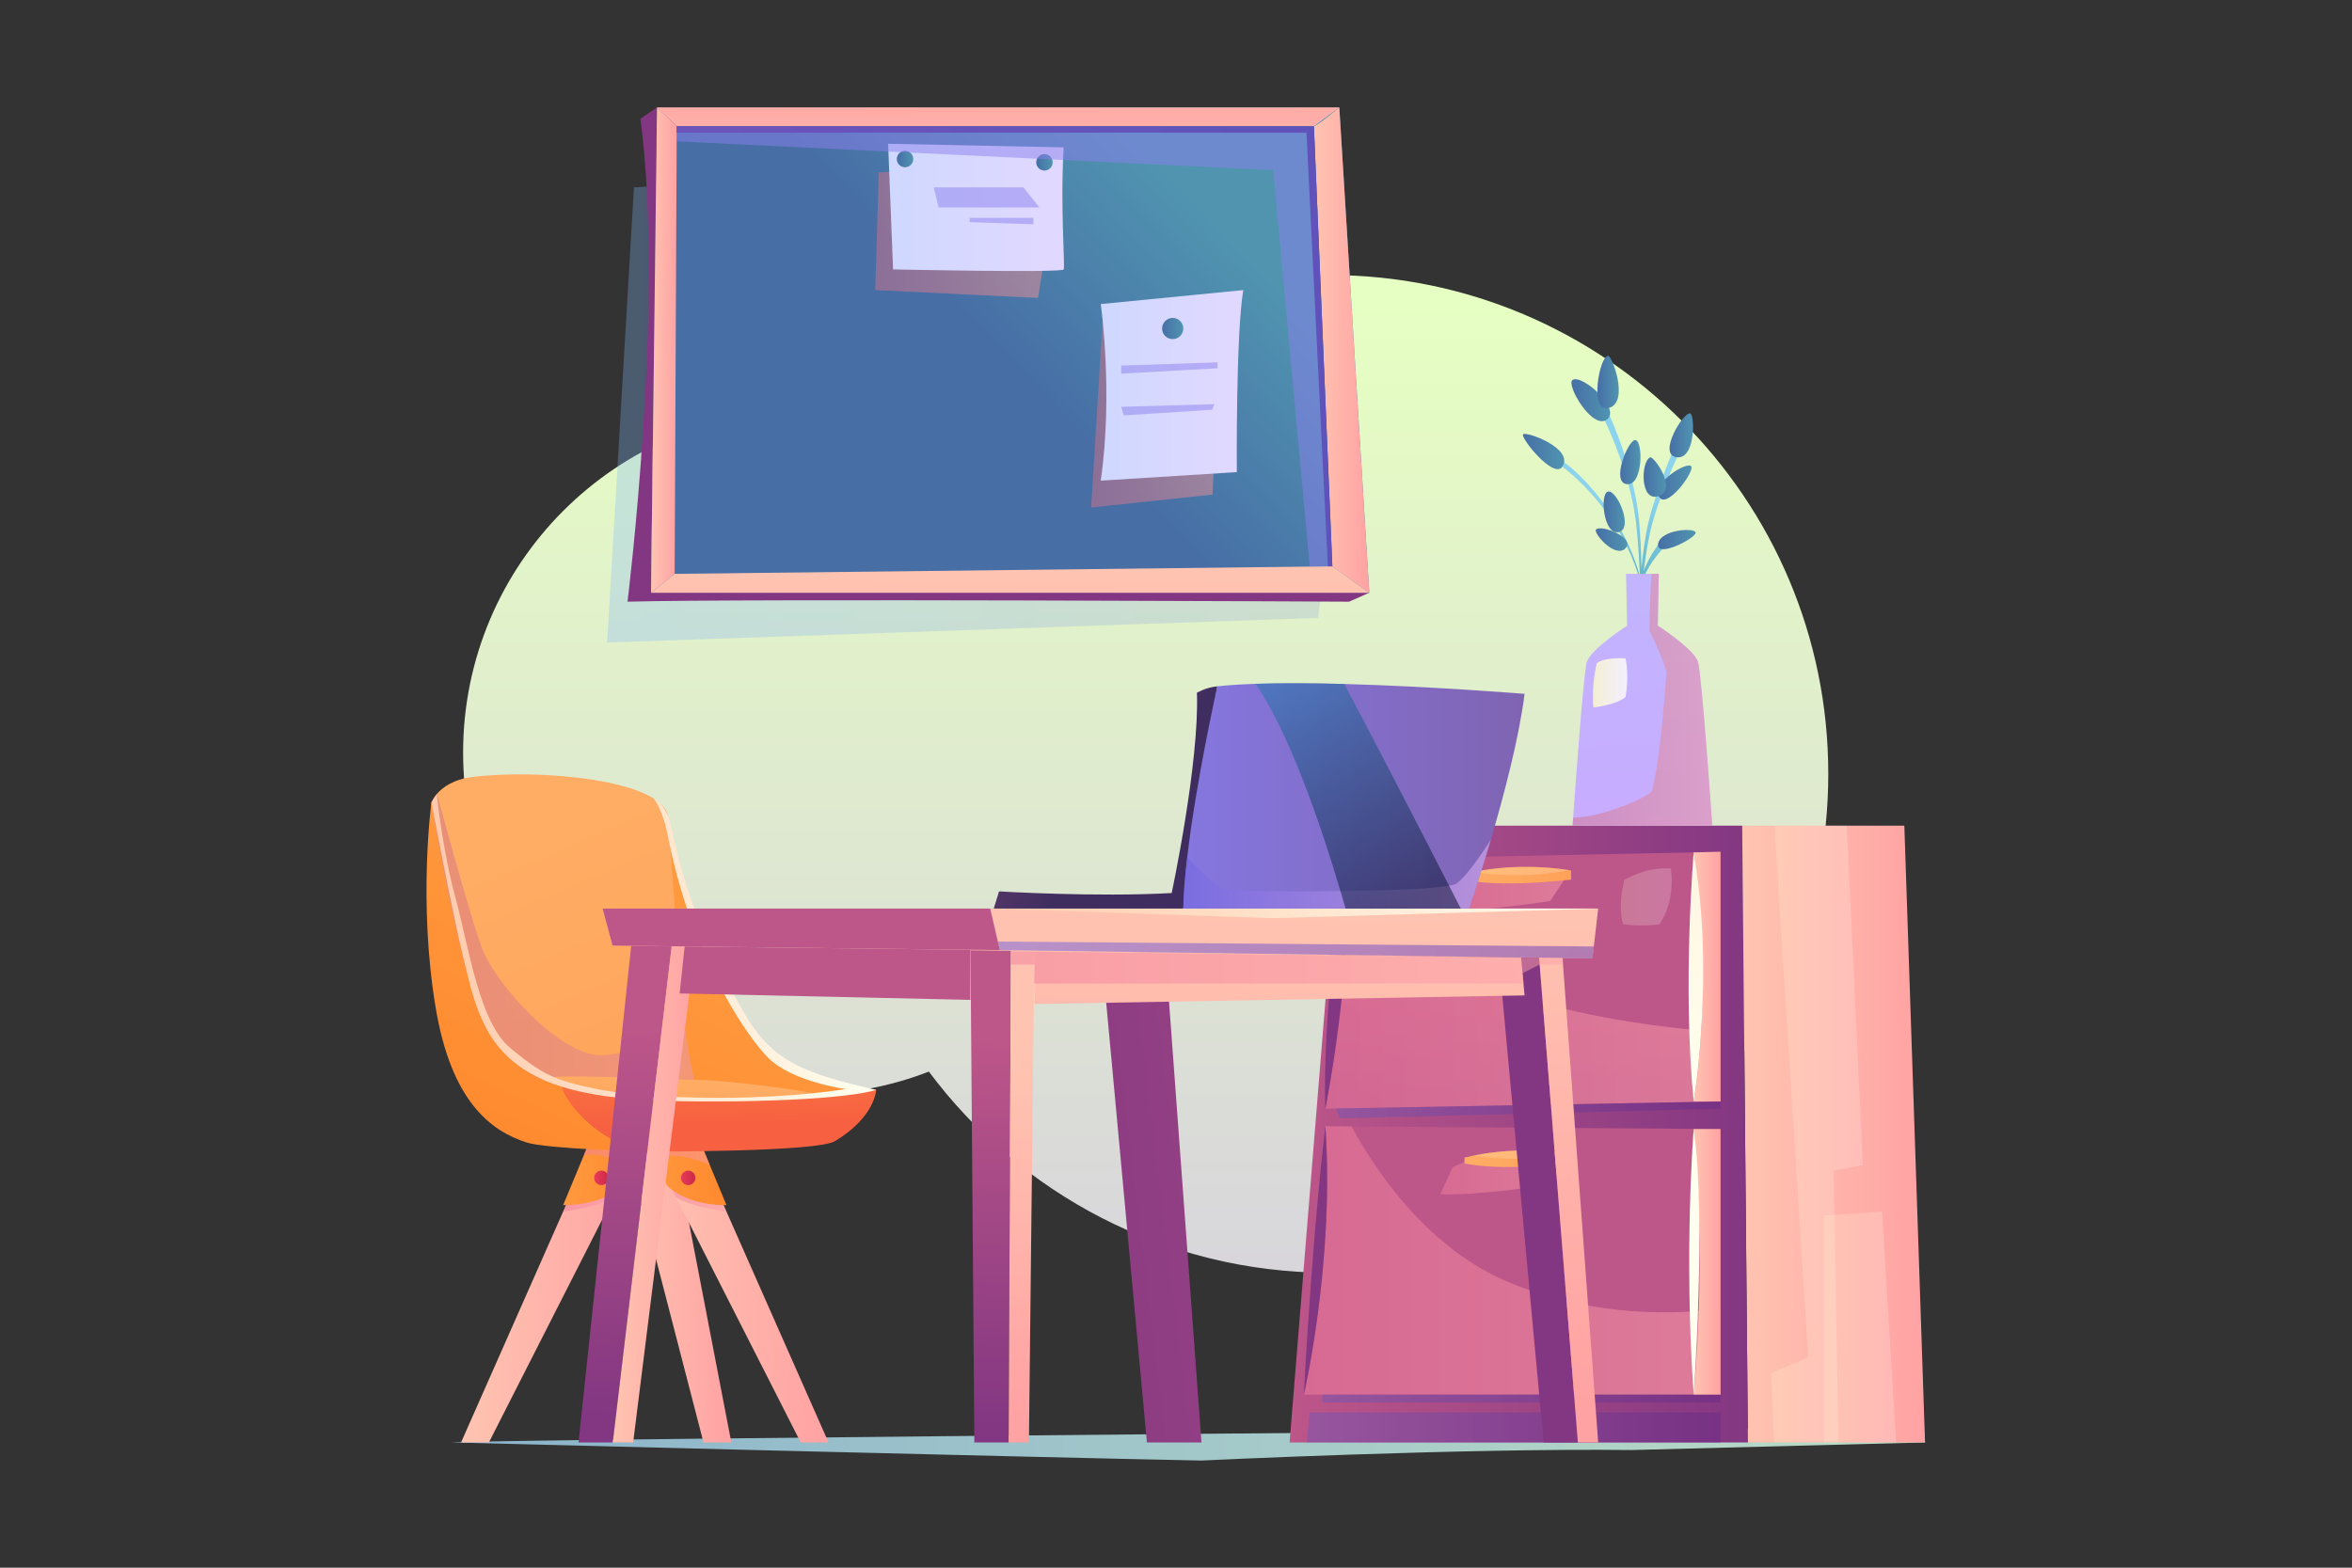 <svg version="1.2" xmlns="http://www.w3.org/2000/svg" viewBox="0 0 3000 2000" width="3000" height="2000">
	<rect x="0" y="0" width="3000" height="2000" fill="#333333" stroke="none"/>
	<title>stretch-at-workplace-7 workplaces at home and in the office set</title>
	<defs>
		<linearGradient id="g1" x2="1" gradientUnits="userSpaceOnUse" gradientTransform="matrix(0,1232.188,-1685.681,0,996.096,383.902)">
			<stop offset="0" stop-color="#e6ffc2"/>
			<stop offset="1" stop-color="#d8d6db"/>
		</linearGradient>
		<linearGradient id="g2" x2="1" gradientUnits="userSpaceOnUse" gradientTransform="matrix(-1880.006,0,0,-41.882,2455.356,1821.369)">
			<stop offset="0" stop-color="#badbc6"/>
			<stop offset="1" stop-color="#8bb4cc"/>
		</linearGradient>
		<linearGradient id="g3" x2="1" gradientUnits="userSpaceOnUse" gradientTransform="matrix(-138.752,0,0,-390.643,932.804,1449.54)">
			<stop offset="0" stop-color="#ffa2a3"/>
			<stop offset="1" stop-color="#ffc4b1"/>
		</linearGradient>
		<linearGradient id="g4" x2="1" gradientUnits="userSpaceOnUse" gradientTransform="matrix(-229.469,0,0,-386.983,1056.81,1453.2)">
			<stop offset="0" stop-color="#ffa2a3"/>
			<stop offset="1" stop-color="#ffc4b1"/>
		</linearGradient>
		<linearGradient id="g5" x2="1" gradientUnits="userSpaceOnUse" gradientTransform="matrix(-77.609,0,0,-63.404,926.559,1482.321)">
			<stop offset="0" stop-color="#ffa0ab"/>
			<stop offset="1" stop-color="#f27e9d"/>
		</linearGradient>
		<linearGradient id="g6" x2="1" gradientUnits="userSpaceOnUse" gradientTransform="matrix(-105.118,0,0,-87.929,926.559,1449.54)">
			<stop offset="0" stop-color="#ff892e"/>
			<stop offset="1" stop-color="#ff993e"/>
		</linearGradient>
		<linearGradient id="g7" x2="1" gradientUnits="userSpaceOnUse" gradientTransform="matrix(-18.415,0,0,-18.415,886.994,1493.509)">
			<stop offset="0" stop-color="#cc2847"/>
			<stop offset="1" stop-color="#e83a59"/>
		</linearGradient>
		<linearGradient id="g8" x2="1" gradientUnits="userSpaceOnUse" gradientTransform="matrix(-83.975,0,0,-36.824,905.415,1449.54)">
			<stop offset="0" stop-color="#ffa0ab"/>
			<stop offset="1" stop-color="#f27e9d"/>
		</linearGradient>
		<linearGradient id="g9" x2="1" gradientUnits="userSpaceOnUse" gradientTransform="matrix(-229.469,0,0,-386.983,817.531,1453.2)">
			<stop offset="0" stop-color="#ffa2a3"/>
			<stop offset="1" stop-color="#ffc4b1"/>
		</linearGradient>
		<linearGradient id="g10" x2="1" gradientUnits="userSpaceOnUse" gradientTransform="matrix(-77.609,0,0,-63.404,795.923,1482.321)">
			<stop offset="0" stop-color="#ffa0ab"/>
			<stop offset="1" stop-color="#f27e9d"/>
		</linearGradient>
		<linearGradient id="g11" x2="1" gradientUnits="userSpaceOnUse" gradientTransform="matrix(-105.119,0,0,-87.929,823.432,1449.54)">
			<stop offset="0" stop-color="#ff892e"/>
			<stop offset="1" stop-color="#ff993e"/>
		</linearGradient>
		<linearGradient id="g12" x2="1" gradientUnits="userSpaceOnUse" gradientTransform="matrix(-18.415,0,0,-18.415,776.293,1493.509)">
			<stop offset="0" stop-color="#cc2847"/>
			<stop offset="1" stop-color="#e83a59"/>
		</linearGradient>
		<linearGradient id="g13" x2="1" gradientUnits="userSpaceOnUse" gradientTransform="matrix(-78.795,0,0,-48.623,823.432,1449.54)">
			<stop offset="0" stop-color="#ffa0ab"/>
			<stop offset="1" stop-color="#f27e9d"/>
		</linearGradient>
		<linearGradient id="g14" x2="1" gradientUnits="userSpaceOnUse" gradientTransform="matrix(-202.711,-475.751,309.224,-131.756,1151.139,1396.252)">
			<stop offset="0" stop-color="#ffa158"/>
			<stop offset="1" stop-color="#ffad65"/>
		</linearGradient>
		<linearGradient id="g15" x2="1" gradientUnits="userSpaceOnUse" gradientTransform="matrix(-441.59,0,0,-401.734,991.877,1012.756)">
			<stop offset="0" stop-color="#ef9397"/>
			<stop offset="1" stop-color="#d37189"/>
		</linearGradient>
		<linearGradient id="g16" x2="1" gradientUnits="userSpaceOnUse" gradientTransform="matrix(174.878,-367.244,456.873,217.558,1102.25,1749.358)">
			<stop offset="0" stop-color="#ff892e"/>
			<stop offset="1" stop-color="#ff993e"/>
		</linearGradient>
		<linearGradient id="g17" x2="1" gradientUnits="userSpaceOnUse" gradientTransform="matrix(17.422,-132.409,1079.451,142.034,861.77,1495.346)">
			<stop offset="0" stop-color="#ffa158"/>
			<stop offset="1" stop-color="#ffad65"/>
		</linearGradient>
		<linearGradient id="g18" x2="1" gradientUnits="userSpaceOnUse" gradientTransform="matrix(182.627,-383.518,487.476,232.131,959.048,1645.032)">
			<stop offset="0" stop-color="#ff892e"/>
			<stop offset="1" stop-color="#ff993e"/>
		</linearGradient>
		<linearGradient id="g19" x2="1" gradientUnits="userSpaceOnUse" gradientTransform="matrix(-4.207,-218.74,1002.709,-19.283,926.638,1432.901)">
			<stop offset="0" stop-color="#f76141"/>
			<stop offset="1" stop-color="#ff993e"/>
		</linearGradient>
		<linearGradient id="g20" x2="1" gradientUnits="userSpaceOnUse" gradientTransform="matrix(-567.298,0,0,-392.242,1117.584,1012.977)">
			<stop offset="0" stop-color="#ffffef"/>
			<stop offset="1" stop-color="#ffcaab"/>
		</linearGradient>
		<linearGradient id="g21" x2="1" gradientUnits="userSpaceOnUse" gradientTransform="matrix(-917.747,0,0,-627.311,1692.193,192.428)">
			<stop offset="0" stop-color="#9cafd6"/>
			<stop offset="1" stop-color="#81b6ff"/>
		</linearGradient>
		<linearGradient id="g22" x2="1" gradientUnits="userSpaceOnUse" gradientTransform="matrix(-224.987,216.163,-219.01,-227.949,1251.267,-28.318)">
			<stop offset="0" stop-color="#5094b0"/>
			<stop offset="1" stop-color="#476fa6"/>
		</linearGradient>
		<linearGradient id="g23" x2="1" gradientUnits="userSpaceOnUse" gradientTransform="matrix(-344.408,268.318,-373.394,-479.281,483.865,588.425)">
			<stop offset="0" stop-color="#833782"/>
			<stop offset="1" stop-color="#bd5689"/>
		</linearGradient>
		<linearGradient id="g24" x2="1" gradientUnits="userSpaceOnUse" gradientTransform="matrix(-70.571,0,0,-619.201,1746.5,137)">
			<stop offset="0" stop-color="#ffa2a3"/>
			<stop offset="1" stop-color="#ffc4b1"/>
		</linearGradient>
		<linearGradient id="g25" x2="1" gradientUnits="userSpaceOnUse" gradientTransform="matrix(1.783,381.633,-11842.553,55.332,1272.145,27.406)">
			<stop offset="0" stop-color="#ffa2a3"/>
			<stop offset="1" stop-color="#ffc4b1"/>
		</linearGradient>
		<linearGradient id="g26" x2="1" gradientUnits="userSpaceOnUse" gradientTransform="matrix(-32.781,0,0,-619.201,863.228,137)">
			<stop offset="0" stop-color="#ffa2a3"/>
			<stop offset="1" stop-color="#ffc4b1"/>
		</linearGradient>
		<linearGradient id="g27" x2="1" gradientUnits="userSpaceOnUse" gradientTransform="matrix(1.792,-193.574,4248.555,39.338,1287.505,927.718)">
			<stop offset="0" stop-color="#ffa2a3"/>
			<stop offset="1" stop-color="#ffc4b1"/>
		</linearGradient>
		<linearGradient id="g28" x2="1" gradientUnits="userSpaceOnUse" gradientTransform="matrix(-836.14,0,0,-561.379,1699.368,161.131)">
			<stop offset="0" stop-color="#332587"/>
			<stop offset="1" stop-color="#4c2887"/>
		</linearGradient>
		<linearGradient id="g29" x2="1" gradientUnits="userSpaceOnUse" gradientTransform="matrix(-165.272,0,0,-256.786,1557.098,390.599)">
			<stop offset="0" stop-color="#ef9397"/>
			<stop offset="1" stop-color="#d37189"/>
		</linearGradient>
		<linearGradient id="g30" x2="1" gradientUnits="userSpaceOnUse" gradientTransform="matrix(-181.807,0,0,-243.128,1585.781,370.111)">
			<stop offset="0" stop-color="#e2d8ff"/>
			<stop offset="1" stop-color="#cfd8ff"/>
		</linearGradient>
		<linearGradient id="g31" x2="1" gradientUnits="userSpaceOnUse" gradientTransform="matrix(-122.93,0,0,-14.342,1553,462.308)">
			<stop offset="0" stop-color="#8d80ef"/>
			<stop offset="1" stop-color="#8d80ef"/>
		</linearGradient>
		<linearGradient id="g32" x2="1" gradientUnits="userSpaceOnUse" gradientTransform="matrix(-118.832,0,0,-14.342,1548.902,515.578)">
			<stop offset="0" stop-color="#8d80ef"/>
			<stop offset="1" stop-color="#8d80ef"/>
		</linearGradient>
		<linearGradient id="g33" x2="1" gradientUnits="userSpaceOnUse" gradientTransform="matrix(-26.976,0,0,-26.976,1509.292,405.624)">
			<stop offset="0" stop-color="#5094b0"/>
			<stop offset="1" stop-color="#476fa6"/>
		</linearGradient>
		<linearGradient id="g34" x2="1" gradientUnits="userSpaceOnUse" gradientTransform="matrix(-216.72,0,0,-169.37,1333.092,210.758)">
			<stop offset="0" stop-color="#ef9397"/>
			<stop offset="1" stop-color="#d37189"/>
		</linearGradient>
		<linearGradient id="g35" x2="1" gradientUnits="userSpaceOnUse" gradientTransform="matrix(-224.342,0,0,-162.287,1357.105,183.44)">
			<stop offset="0" stop-color="#e2d8ff"/>
			<stop offset="1" stop-color="#cfd8ff"/>
		</linearGradient>
		<linearGradient id="g36" x2="1" gradientUnits="userSpaceOnUse" gradientTransform="matrix(-20.944,0,0,-20.944,1342.654,196.644)">
			<stop offset="0" stop-color="#5094b0"/>
			<stop offset="1" stop-color="#476fa6"/>
		</linearGradient>
		<linearGradient id="g37" x2="1" gradientUnits="userSpaceOnUse" gradientTransform="matrix(-20.943,0,0,-20.944,1164.884,192.428)">
			<stop offset="0" stop-color="#5094b0"/>
			<stop offset="1" stop-color="#476fa6"/>
		</linearGradient>
		<linearGradient id="g38" x2="1" gradientUnits="userSpaceOnUse" gradientTransform="matrix(-134.54,0,0,-25.598,1325.58,238.986)">
			<stop offset="0" stop-color="#8d80ef"/>
			<stop offset="1" stop-color="#8d80ef"/>
		</linearGradient>
		<linearGradient id="g39" x2="1" gradientUnits="userSpaceOnUse" gradientTransform="matrix(-81.27,0,0,-8.195,1318.068,277.914)">
			<stop offset="0" stop-color="#8d80ef"/>
			<stop offset="1" stop-color="#8d80ef"/>
		</linearGradient>
		<linearGradient id="g40" x2="1" gradientUnits="userSpaceOnUse" gradientTransform="matrix(-836.14,0,0,-561.379,1699.368,161.131)">
			<stop offset="0" stop-color="#8d80ef"/>
			<stop offset="1" stop-color="#8d80ef"/>
		</linearGradient>
		<linearGradient id="g41" x2="1" gradientUnits="userSpaceOnUse" gradientTransform="matrix(-233.102,0,0,-786.75,2455.356,1053.433)">
			<stop offset="0" stop-color="#ffa2a3"/>
			<stop offset="1" stop-color="#ffc4b1"/>
		</linearGradient>
		<linearGradient id="g42" x2="1" gradientUnits="userSpaceOnUse" gradientTransform="matrix(-584.599,0,0,-786.741,2229.53,1053.442)">
			<stop offset="0" stop-color="#833782"/>
			<stop offset="1" stop-color="#bd5689"/>
		</linearGradient>
		<linearGradient id="g43" x2="1" gradientUnits="userSpaceOnUse" gradientTransform="matrix(58.536,-723.709,990.277,80.097,1999.788,2023.814)">
			<stop offset="0" stop-color="#833782"/>
			<stop offset="1" stop-color="#bd5689"/>
		</linearGradient>
		<linearGradient id="g44" x2="1" gradientUnits="userSpaceOnUse" gradientTransform="matrix(-504.012,0,0,-318.387,2194.472,1096.103)">
			<stop offset="0" stop-color="#ffa0ab"/>
			<stop offset="1" stop-color="#f27e9d"/>
		</linearGradient>
		<linearGradient id="g45" x2="1" gradientUnits="userSpaceOnUse" gradientTransform="matrix(12.541,-256.181,373.178,18.268,2024.095,2086.02)">
			<stop offset="0" stop-color="#833782"/>
			<stop offset="1" stop-color="#bd5689"/>
		</linearGradient>
		<linearGradient id="g46" x2="1" gradientUnits="userSpaceOnUse" gradientTransform="matrix(-531.329,0,0,-342.373,2194.472,1436.809)">
			<stop offset="0" stop-color="#ffa0ab"/>
			<stop offset="1" stop-color="#f27e9d"/>
		</linearGradient>
		<linearGradient id="g47" x2="1" gradientUnits="userSpaceOnUse" gradientTransform="matrix(-34.18,0,0,-318.544,2194.472,1086.678)">
			<stop offset="0" stop-color="#ffa2a3"/>
			<stop offset="1" stop-color="#ffc4b1"/>
		</linearGradient>
		<linearGradient id="g48" x2="1" gradientUnits="userSpaceOnUse" gradientTransform="matrix(-34.18,0,0,-338.74,2194.472,1440.443)">
			<stop offset="0" stop-color="#ffa2a3"/>
			<stop offset="1" stop-color="#ffc4b1"/>
		</linearGradient>
		<linearGradient id="g49" x2="1" gradientUnits="userSpaceOnUse" gradientTransform="matrix(-527.687,0,0,-38.236,2194.472,1801.947)">
			<stop offset="0" stop-color="#692a86"/>
			<stop offset="1" stop-color="#7357b4"/>
		</linearGradient>
		<linearGradient id="g50" x2="1" gradientUnits="userSpaceOnUse" gradientTransform="matrix(-117.466,0,0,-786.75,2376.135,1053.433)">
			<stop offset="0" stop-color="#ffffff"/>
			<stop offset="1" stop-color="#ffffd1"/>
		</linearGradient>
		<linearGradient id="g51" x2="1" gradientUnits="userSpaceOnUse" gradientTransform="matrix(-91.852,0,0,-294.458,2418.395,1545.725)">
			<stop offset="0" stop-color="#ffffff"/>
			<stop offset="1" stop-color="#ffffd1"/>
		</linearGradient>
		<linearGradient id="g52" x2="1" gradientUnits="userSpaceOnUse" gradientTransform="matrix(-507.654,0,0,-10.016,2194.472,1779.182)">
			<stop offset="0" stop-color="#692a86"/>
			<stop offset="1" stop-color="#7357b4"/>
		</linearGradient>
		<linearGradient id="g53" x2="1" gradientUnits="userSpaceOnUse" gradientTransform="matrix(-490.349,0,0,-21.612,2194.472,1405.222)">
			<stop offset="0" stop-color="#692a86"/>
			<stop offset="1" stop-color="#7357b4"/>
		</linearGradient>
		<linearGradient id="g54" x2="1" gradientUnits="userSpaceOnUse" gradientTransform="matrix(730.444,-511.31,730.444,1043.492,3063.221,2674.413)">
			<stop offset="0" stop-color="#ffffef"/>
			<stop offset="1" stop-color="#ffcaab"/>
		</linearGradient>
		<linearGradient id="g55" x2="1" gradientUnits="userSpaceOnUse" gradientTransform="matrix(710.858,-497.601,710.858,1015.513,3812.596,3724.173)">
			<stop offset="0" stop-color="#ffffef"/>
			<stop offset="1" stop-color="#ffcaab"/>
		</linearGradient>
		<linearGradient id="g56" x2="1" gradientUnits="userSpaceOnUse" gradientTransform="matrix(679.67,-475.769,576.051,822.93,2847.081,2349.403)">
			<stop offset="0" stop-color="#833782"/>
			<stop offset="1" stop-color="#bd5689"/>
		</linearGradient>
		<linearGradient id="g57" x2="1" gradientUnits="userSpaceOnUse" gradientTransform="matrix(683.433,-478.403,581.9,831.287,2623.599,2030.246)">
			<stop offset="0" stop-color="#833782"/>
			<stop offset="1" stop-color="#bd5689"/>
		</linearGradient>
		<linearGradient id="g58" x2="1" gradientUnits="userSpaceOnUse" gradientTransform="matrix(-162.267,0,0,-45.596,1999.15,1116.469)">
			<stop offset="0" stop-color="#ffa0ab"/>
			<stop offset="1" stop-color="#f27e9d"/>
		</linearGradient>
		<linearGradient id="g59" x2="1" gradientUnits="userSpaceOnUse" gradientTransform="matrix(-135.906,0,0,-21.162,2003.931,1105.886)">
			<stop offset="0" stop-color="#ffa158"/>
			<stop offset="1" stop-color="#ffad65"/>
		</linearGradient>
		<linearGradient id="g60" x2="1" gradientUnits="userSpaceOnUse" gradientTransform="matrix(-122.028,0,0,-10.606,2001.827,1105.886)">
			<stop offset="0" stop-color="#ffffff"/>
			<stop offset="1" stop-color="#ffffd1"/>
		</linearGradient>
		<linearGradient id="g61" x2="1" gradientUnits="userSpaceOnUse" gradientTransform="matrix(-64.907,0,0,-73.039,2132.259,1107.683)">
			<stop offset="0" stop-color="#ffffff"/>
			<stop offset="1" stop-color="#ffffd1"/>
		</linearGradient>
		<linearGradient id="g62" x2="1" gradientUnits="userSpaceOnUse" gradientTransform="matrix(-162.267,0,0,-45.596,1999.15,1478.259)">
			<stop offset="0" stop-color="#ffa0ab"/>
			<stop offset="1" stop-color="#f27e9d"/>
		</linearGradient>
		<linearGradient id="g63" x2="1" gradientUnits="userSpaceOnUse" gradientTransform="matrix(-135.906,0,0,-21.162,2003.931,1467.677)">
			<stop offset="0" stop-color="#ffa158"/>
			<stop offset="1" stop-color="#ffad65"/>
		</linearGradient>
		<linearGradient id="g64" x2="1" gradientUnits="userSpaceOnUse" gradientTransform="matrix(-122.028,0,0,-10.606,2001.827,1467.677)">
			<stop offset="0" stop-color="#ffffff"/>
			<stop offset="1" stop-color="#ffffd1"/>
		</linearGradient>
		<linearGradient id="g65" x2="1" gradientUnits="userSpaceOnUse" gradientTransform="matrix(1360.363,-157.397,1078.154,9318.355,1221.484,2056.592)">
			<stop offset="0" stop-color="#833782"/>
			<stop offset="1" stop-color="#bd5689"/>
		</linearGradient>
		<linearGradient id="g66" x2="1" gradientUnits="userSpaceOnUse" gradientTransform="matrix(15.963,-490.875,74.919,2.436,2542.299,1861.192)">
			<stop offset="0" stop-color="#833782"/>
			<stop offset="1" stop-color="#bd5689"/>
		</linearGradient>
		<linearGradient id="g67" x2="1" gradientUnits="userSpaceOnUse" gradientTransform="matrix(-107.144,0,0,-649.242,888.791,1190.941)">
			<stop offset="0" stop-color="#ffa2a3"/>
			<stop offset="1" stop-color="#ffc4b1"/>
		</linearGradient>
		<linearGradient id="g68" x2="1" gradientUnits="userSpaceOnUse" gradientTransform="matrix(15.967,-490.998,52.723,1.715,5320.583,1951.701)">
			<stop offset="0" stop-color="#833782"/>
			<stop offset="1" stop-color="#bd5689"/>
		</linearGradient>
		<linearGradient id="g69" x2="1" gradientUnits="userSpaceOnUse" gradientTransform="matrix(0,-454.093,23.212,0,7653.501,1806.489)">
			<stop offset="0" stop-color="#ffa2a3"/>
			<stop offset="1" stop-color="#ffc4b1"/>
		</linearGradient>
		<linearGradient id="g70" x2="1" gradientUnits="userSpaceOnUse" gradientTransform="matrix(-506.343,506.343,-594.81,-594.81,575.568,545.773)">
			<stop offset="0" stop-color="#833782"/>
			<stop offset="1" stop-color="#bd5689"/>
		</linearGradient>
		<linearGradient id="g71" x2="1" gradientUnits="userSpaceOnUse" gradientTransform="matrix(21.396,-636.519,97.836,3.289,4705.244,1881.745)">
			<stop offset="0" stop-color="#ffa2a3"/>
			<stop offset="1" stop-color="#ffc4b1"/>
		</linearGradient>
		<linearGradient id="g72" x2="1" gradientUnits="userSpaceOnUse" gradientTransform="matrix(25.281,-752.106,10658.783,358.281,1382.833,1887.124)">
			<stop offset="0" stop-color="#ffa2a3"/>
			<stop offset="1" stop-color="#ffc4b1"/>
		</linearGradient>
		<linearGradient id="g73" x2="1" gradientUnits="userSpaceOnUse" gradientTransform="matrix(23.765,-706.995,5541.933,186.285,1617.271,1833.015)">
			<stop offset="0" stop-color="#ffa2a3"/>
			<stop offset="1" stop-color="#ffc4b1"/>
		</linearGradient>
		<linearGradient id="g74" x2="1" gradientUnits="userSpaceOnUse" gradientTransform="matrix(18.876,-580.455,3175.137,103.255,1037.66,1918.87)">
			<stop offset="0" stop-color="#833782"/>
			<stop offset="1" stop-color="#bd5689"/>
		</linearGradient>
		<linearGradient id="g75" x2="1" gradientUnits="userSpaceOnUse" gradientTransform="matrix(17.606,-541.387,4368.291,142.057,1003.054,1878.707)">
			<stop offset="0" stop-color="#833782"/>
			<stop offset="1" stop-color="#bd5689"/>
		</linearGradient>
		<linearGradient id="g76" x2="1" gradientUnits="userSpaceOnUse" gradientTransform="matrix(-775.49,0,0,-12.293,2038.533,1159.07)">
			<stop offset="0" stop-color="#ffffef"/>
			<stop offset="1" stop-color="#ffcaab"/>
		</linearGradient>
		<linearGradient id="g77" x2="1" gradientUnits="userSpaceOnUse" gradientTransform="matrix(-760.202,0,0,-21.621,2033.001,1201.19)">
			<stop offset="0" stop-color="#6637b4"/>
			<stop offset="1" stop-color="#7064e2"/>
		</linearGradient>
		<linearGradient id="g78" x2="1" gradientUnits="userSpaceOnUse" gradientTransform="matrix(-704.05,0,0,-41.036,1993.647,1213.624)">
			<stop offset="0" stop-color="#ffa0ab"/>
			<stop offset="1" stop-color="#f27e9d"/>
		</linearGradient>
		<linearGradient id="g79" x2="1" gradientUnits="userSpaceOnUse" gradientTransform="matrix(-126.463,-94.847,187.679,-250.239,1549.748,874.772)">
			<stop offset="0" stop-color="#402d5f"/>
			<stop offset="1" stop-color="#694372"/>
		</linearGradient>
		<linearGradient id="g80" x2="1" gradientUnits="userSpaceOnUse" gradientTransform="matrix(-435.308,0,0,-287.444,1944.561,871.626)">
			<stop offset="0" stop-color="#8064b2"/>
			<stop offset="1" stop-color="#8577e0"/>
		</linearGradient>
		<linearGradient id="g81" x2="1" gradientUnits="userSpaceOnUse" gradientTransform="matrix(-392.446,0,0,-88.182,1901.699,1070.888)">
			<stop offset="0" stop-color="#efbdff"/>
			<stop offset="1" stop-color="#7064e2"/>
		</linearGradient>
		<linearGradient id="g82" x2="1" gradientUnits="userSpaceOnUse" gradientTransform="matrix(178.613,421.208,-155.597,65.981,1427.373,812.084)">
			<stop offset="0" stop-color="#27a7de"/>
			<stop offset="1" stop-color="#000a26"/>
		</linearGradient>
		<linearGradient id="g83" x2="1" gradientUnits="userSpaceOnUse" gradientTransform="matrix(-2.676,-181.982,94.234,-1.386,2364.586,814.19)">
			<stop offset="0" stop-color="#40a2b1"/>
			<stop offset="1" stop-color="#8cd3ed"/>
		</linearGradient>
		<linearGradient id="g84" x2="1" gradientUnits="userSpaceOnUse" gradientTransform="matrix(-52.656,0,0,-44.944,1995.137,553.605)">
			<stop offset="0" stop-color="#5094b0"/>
			<stop offset="1" stop-color="#476fa6"/>
		</linearGradient>
		<linearGradient id="g85" x2="1" gradientUnits="userSpaceOnUse" gradientTransform="matrix(-49.312,0,0,-53.535,2053.748,483.838)">
			<stop offset="0" stop-color="#5094b0"/>
			<stop offset="1" stop-color="#476fa6"/>
		</linearGradient>
		<linearGradient id="g86" x2="1" gradientUnits="userSpaceOnUse" gradientTransform="matrix(-27.289,0,0,-66.946,2064.784,453.973)">
			<stop offset="0" stop-color="#5094b0"/>
			<stop offset="1" stop-color="#476fa6"/>
		</linearGradient>
		<linearGradient id="g87" x2="1" gradientUnits="userSpaceOnUse" gradientTransform="matrix(-29.939,0,0,-56.099,2159.466,527.389)">
			<stop offset="0" stop-color="#5094b0"/>
			<stop offset="1" stop-color="#476fa6"/>
		</linearGradient>
		<linearGradient id="g88" x2="1" gradientUnits="userSpaceOnUse" gradientTransform="matrix(-42.608,0,0,-43.432,2157.527,593.865)">
			<stop offset="0" stop-color="#5094b0"/>
			<stop offset="1" stop-color="#476fa6"/>
		</linearGradient>
		<linearGradient id="g89" x2="1" gradientUnits="userSpaceOnUse" gradientTransform="matrix(-25.885,0,0,-56.374,2092.433,561.418)">
			<stop offset="0" stop-color="#5094b0"/>
			<stop offset="1" stop-color="#476fa6"/>
		</linearGradient>
		<linearGradient id="g90" x2="1" gradientUnits="userSpaceOnUse" gradientTransform="matrix(-28.721,0,0,-50.322,2125.172,583.442)">
			<stop offset="0" stop-color="#5094b0"/>
			<stop offset="1" stop-color="#476fa6"/>
		</linearGradient>
		<linearGradient id="g91" x2="1" gradientUnits="userSpaceOnUse" gradientTransform="matrix(-27.007,0,0,-52.015,2072.498,627.034)">
			<stop offset="0" stop-color="#5094b0"/>
			<stop offset="1" stop-color="#476fa6"/>
		</linearGradient>
		<linearGradient id="g92" x2="1" gradientUnits="userSpaceOnUse" gradientTransform="matrix(-40.198,0,0,-28.737,2075.591,674.018)">
			<stop offset="0" stop-color="#5094b0"/>
			<stop offset="1" stop-color="#476fa6"/>
		</linearGradient>
		<linearGradient id="g93" x2="1" gradientUnits="userSpaceOnUse" gradientTransform="matrix(-47.938,0,0,-24.579,2162.791,676.104)">
			<stop offset="0" stop-color="#5094b0"/>
			<stop offset="1" stop-color="#476fa6"/>
		</linearGradient>
		<linearGradient id="g94" x2="1" gradientUnits="userSpaceOnUse" gradientTransform="matrix(-13.427,-303.438,165.758,-7.335,2398.87,1054.334)">
			<stop offset="0" stop-color="#c8abff"/>
			<stop offset="1" stop-color="#c2b4ff"/>
		</linearGradient>
		<linearGradient id="g95" x2="1" gradientUnits="userSpaceOnUse" gradientTransform="matrix(-178.17,0,0,-321.291,2184.009,732.141)">
			<stop offset="0" stop-color="#ef9397"/>
			<stop offset="1" stop-color="#d37189"/>
		</linearGradient>
		<linearGradient id="g96" x2="1" gradientUnits="userSpaceOnUse" gradientTransform="matrix(-43.848,0,0,-62.821,2075.591,839.709)">
			<stop offset="0" stop-color="#ffffff"/>
			<stop offset="1" stop-color="#ffffc8"/>
		</linearGradient>
	</defs>
	<style>
		.s0 { fill: url(#g1) } 
		.s1 { fill: url(#g2) } 
		.s2 { fill: url(#g3) } 
		.s3 { fill: url(#g4) } 
		.s4 { opacity: .5;mix-blend-mode: multiply;fill: url(#g5) } 
		.s5 { fill: url(#g6) } 
		.s6 { fill: url(#g7) } 
		.s7 { opacity: .5;mix-blend-mode: multiply;fill: url(#g8) } 
		.s8 { fill: url(#g9) } 
		.s9 { opacity: .5;mix-blend-mode: multiply;fill: url(#g10) } 
		.s10 { fill: url(#g11) } 
		.s11 { fill: url(#g12) } 
		.s12 { opacity: .5;mix-blend-mode: multiply;fill: url(#g13) } 
		.s13 { fill: url(#g14) } 
		.s14 { opacity: .5;mix-blend-mode: multiply;fill: url(#g15) } 
		.s15 { fill: url(#g16) } 
		.s16 { fill: url(#g17) } 
		.s17 { fill: url(#g18) } 
		.s18 { fill: url(#g19) } 
		.s19 { fill: url(#g20) } 
		.s20 { opacity: .3;mix-blend-mode: multiply;fill: url(#g21) } 
		.s21 { fill: url(#g22) } 
		.s22 { fill: url(#g23) } 
		.s23 { fill: url(#g24) } 
		.s24 { fill: url(#g25) } 
		.s25 { fill: url(#g26) } 
		.s26 { fill: url(#g27) } 
		.s27 { fill: url(#g28) } 
		.s28 { opacity: .5;mix-blend-mode: multiply;fill: url(#g29) } 
		.s29 { fill: url(#g30) } 
		.s30 { opacity: .5;mix-blend-mode: multiply;fill: url(#g31) } 
		.s31 { opacity: .5;mix-blend-mode: multiply;fill: url(#g32) } 
		.s32 { fill: url(#g33) } 
		.s33 { opacity: .5;mix-blend-mode: multiply;fill: url(#g34) } 
		.s34 { fill: url(#g35) } 
		.s35 { fill: url(#g36) } 
		.s36 { fill: url(#g37) } 
		.s37 { opacity: .5;mix-blend-mode: multiply;fill: url(#g38) } 
		.s38 { opacity: .5;mix-blend-mode: multiply;fill: url(#g39) } 
		.s39 { opacity: .5;mix-blend-mode: multiply;fill: url(#g40) } 
		.s40 { fill: url(#g41) } 
		.s41 { fill: url(#g42) } 
		.s42 { fill: url(#g43) } 
		.s43 { opacity: .5;mix-blend-mode: multiply;fill: url(#g44) } 
		.s44 { fill: url(#g45) } 
		.s45 { opacity: .5;mix-blend-mode: multiply;fill: url(#g46) } 
		.s46 { fill: url(#g47) } 
		.s47 { fill: url(#g48) } 
		.s48 { opacity: .5;mix-blend-mode: multiply;fill: url(#g49) } 
		.s49 { opacity: .2;mix-blend-mode: color-dodge;fill: url(#g50) } 
		.s50 { opacity: .2;mix-blend-mode: color-dodge;fill: url(#g51) } 
		.s51 { opacity: .5;mix-blend-mode: multiply;fill: url(#g52) } 
		.s52 { opacity: .5;mix-blend-mode: multiply;fill: url(#g53) } 
		.s53 { fill: url(#g54) } 
		.s54 { fill: url(#g55) } 
		.s55 { fill: url(#g56) } 
		.s56 { fill: url(#g57) } 
		.s57 { opacity: .5;mix-blend-mode: multiply;fill: url(#g58) } 
		.s58 { fill: url(#g59) } 
		.s59 { opacity: .2;mix-blend-mode: color-dodge;fill: url(#g60) } 
		.s60 { opacity: .2;mix-blend-mode: color-dodge;fill: url(#g61) } 
		.s61 { opacity: .5;mix-blend-mode: multiply;fill: url(#g62) } 
		.s62 { fill: url(#g63) } 
		.s63 { opacity: .2;mix-blend-mode: color-dodge;fill: url(#g64) } 
		.s64 { fill: url(#g65) } 
		.s65 { fill: url(#g66) } 
		.s66 { fill: url(#g67) } 
		.s67 { fill: url(#g68) } 
		.s68 { fill: url(#g69) } 
		.s69 { fill: url(#g70) } 
		.s70 { fill: url(#g71) } 
		.s71 { fill: url(#g72) } 
		.s72 { fill: url(#g73) } 
		.s73 { fill: url(#g74) } 
		.s74 { fill: url(#g75) } 
		.s75 { fill: url(#g76) } 
		.s76 { opacity: .5;mix-blend-mode: multiply;fill: url(#g77) } 
		.s77 { opacity: .5;mix-blend-mode: multiply;fill: url(#g78) } 
		.s78 { fill: url(#g79) } 
		.s79 { fill: url(#g80) } 
		.s80 { opacity: .5;mix-blend-mode: multiply;fill: url(#g81) } 
		.s81 { opacity: .5;mix-blend-mode: color-dodge;fill: url(#g82) } 
		.s82 { fill: url(#g83) } 
		.s83 { fill: url(#g84) } 
		.s84 { fill: url(#g85) } 
		.s85 { fill: url(#g86) } 
		.s86 { fill: url(#g87) } 
		.s87 { fill: url(#g88) } 
		.s88 { fill: url(#g89) } 
		.s89 { fill: url(#g90) } 
		.s90 { fill: url(#g91) } 
		.s91 { fill: url(#g92) } 
		.s92 { fill: url(#g93) } 
		.s93 { fill: url(#g94) } 
		.s94 { opacity: .5;mix-blend-mode: multiply;fill: url(#g95) } 
		.s95 { opacity: .8;mix-blend-mode: color-dodge;fill: url(#g96) } 
	</style>
	<g id="Layer 4">
		<g id="&lt;Group&gt;">
			<g id="&lt;Group&gt;">
				<g id="&lt;Group&gt;">
					<path id="&lt;Path&gt;" class="s0" d="m1027 523.9c68.2 0 132.7 15.7 190.3 43.6 116.6-132.8 287.6-216.6 478.2-216.6 351.5 0 636.5 284.9 636.5 636.4 0 351.5-285 636.4-636.5 636.4-209.1 0-394.7-100.9-510.7-256.6-49 19-102.2 29.4-157.8 29.4-241 0-436.3-195.3-436.3-436.3 0-241 195.3-436.3 436.3-436.3z"/>
					<path id="&lt;Path&gt;" class="s1" d="m2453.7 1821.4c0 0-1807.8 14.3-1878.4 18.8 0 0 765 19.5 957.2 23.1 0 0 333.3-16 548.8-13.4l374.1-9.7z"/>
				</g>
				<g id="&lt;Group&gt;">
					<g id="&lt;Group&gt;">
						<path id="&lt;Path&gt;" class="s2" d="m863.7 1449.5l6 36.9 8.4 51c0 0-1.3 0.1-3.6 0.1l1.6 8.2 56.7 294.5h-35.5l-80.9-312.6-2.4-9.3q-2.6-2.3-4.9-5l-15-60.1z"/>
						<g id="&lt;Group&gt;">
							<path id="&lt;Path&gt;" class="s3" d="m827.3 1458.7l21.6 42.5 13.5 26.4 158.9 312.6h35.5l-130.2-294.5-27.2-61.4-13.8-31.1z"/>
							<path id="&lt;Path&gt;" class="s4" d="m848.9 1501.2l13.5 26.4c18.2 12.1 64.2 18.1 64.2 18.1l-27.2-61.4-21.6-2z"/>
							<path id="&lt;Path&gt;" class="s5" d="m821.4 1453.2l30.1 60.1c29.1 26.4 75.1 24.1 75.1 24.1l-21.2-51-15.2-36.9z"/>
							<path id="&lt;Path&gt;" fill-rule="evenodd" class="s6" d="m877.8 1511.9c-5.1 0-9.2-4.1-9.2-9.2 0-5.1 4.1-9.2 9.2-9.2 5.1 0 9.2 4.1 9.2 9.2 0 5.1-4.1 9.2-9.2 9.2z"/>
							<path id="&lt;Path&gt;" class="s7" d="m821.4 1453.2l11.6 23.2c30.2-6.6 58.5 3.6 72.4 10l-15.2-36.9z"/>
						</g>
						<g id="&lt;Group&gt;">
							<path id="&lt;Path&gt;" class="s8" d="m817.5 1458.7l-21.6 42.5-13.4 26.4-158.9 312.6h-35.5l130.2-294.5 27.2-61.4 13.7-31.1z"/>
							<path id="&lt;Path&gt;" class="s9" d="m795.9 1501.2l-13.4 26.4c-18.3 12.1-64.2 18.1-64.2 18.1l27.2-61.4 21.6-2z"/>
							<path id="&lt;Path&gt;" class="s10" d="m823.4 1453.2l-30 60.1c-29.1 26.4-75.1 24.1-75.1 24.1l21.2-51 15.2-36.9z"/>
							<path id="&lt;Path&gt;" fill-rule="evenodd" class="s11" d="m767.1 1511.9c-5.1 0-9.2-4.1-9.2-9.2 0-5.1 4.1-9.2 9.2-9.2 5.1 0 9.2 4.1 9.2 9.2 0 5.1-4.1 9.2-9.2 9.2z"/>
							<path id="&lt;Path&gt;" class="s12" d="m823.4 1453.2l-22.4 45c-11.7-18.1-33.9-29.1-56.4-24.3l10.1-24.4z"/>
						</g>
					</g>
					<g id="&lt;Group&gt;">
						<path id="&lt;Path&gt;" class="s13" d="m620.5 1401l371.4 13.5c-35.2-64-61.5-119.1-81.3-166-60.5-143.5-58.9-208.7-58.9-208.7-10.6-44.9-162.4-59-248.1-48.7-25.3 3-39.1 13.4-46.3 21.7-5.3 6.1-7 11-7 11-1.8 184 70.2 377.2 70.2 377.2z"/>
						<path id="&lt;Path&gt;" class="s14" d="m620.5 1401l371.4 13.5c-35.2-64-61.5-119.1-81.3-166-26-17.8-45.7-31.2-45.7-31.2 0 0 1.6 51-1.5 92 0 0-44.8 35.5-96.3 36.9-51.5 1.4-134.9-89.8-152.6-137.1-11-29.2-38.1-126.3-57.2-196.3-5.3 6.1-7 11-7 11-1.8 184 70.2 377.2 70.2 377.2z"/>
						<path id="&lt;Path&gt;" class="s15" d="m851.7 1039.8c24.6 156.6 71 214 109.3 279.5 38.2 65.6 156.6 71.1 156.6 71.1 0 0-125.7 54.1-219.7 19.3 0 0-20.7-16.5-33-192.4-6.5-93.7-13.2-177.5-13.2-177.5z"/>
						<path id="&lt;Path&gt;" class="s16" d="m1047.6 1398.7c14.5-2.9-114.9-20.7-155.2-20.9-40.3-0.2-207-10-200.1 0 6.9 10.1 163.5 59 355.3 20.9z"/>
						<path id="&lt;Path&gt;" class="s17" d="m555.8 1286.1c19.8 118.2 69.6 156.9 116.5 171.6 24.6 7.8 145.7 11.4 145.7 11.4 0 0-71.9-17.5-102-84.6 0 0-56.4-4.2-94.7-76.5-38.2-72.4-71-284.2-71-284.2 0 0-17.3 127.1 5.5 262.3z"/>
						<path id="&lt;Path&gt;" class="s18" d="m1117.6 1390.4c0 0-1.4 35-52.8 65.5-23.2 13.7-224.9 13.2-246.8 13.2-21.9 0-91-43.5-102-84.6 0 0 143.7 42.3 401.6 5.9z"/>
						<path id="&lt;Path&gt;" class="s19" d="m557.1 1013c0 0 6.8 69.6 24.1 133.3 17.3 63.8 30.1 158.5 70.2 191.2 40 32.8 54.7 40.6 110.1 51.9 55.5 11.4 200.6 18 317.4 0 0 0-68.3-9.1-99-39.8-30.8-30.7-100.3-137.5-128.2-284.1-3.7-19.1-10.1-35.6-17.4-46.5 0 0 9.4 3.3 17.4 20.8 8 17.5 11.8 82.6 65.1 190.8 53.3 108.2 68.1 130.2 200.8 159.8 0 0-32.1 12.5-175.7 14.5-143.7 2.1-219.7-6.1-273.9-40.9-54.2-34.9-64.7-91.7-77.4-143.8-12.7-52-40.3-196.4-40.3-196.4z"/>
					</g>
				</g>
				<g id="&lt;Group&gt;">
					<path id="&lt;Path&gt;" class="s20" d="m1692.2 692.3l-10.8 96-907 31.4 34.2-580.7 831.8-46.6z"/>
					<path id="&lt;Path&gt;" class="s21" d="m1708.3 137h-870.3l-7.6 619.2h916.1z"/>
					<path id="&lt;Path&gt;" class="s22" d="m816.8 151.6l21.2-14.6-7.6 619.2h916.1l-25.7 11.4c0 0-775.6-4.1-920.4 0 0 0 47.8-383.8 16.4-616z"/>
					<path id="&lt;Path&gt;" class="s23" d="m1675.9 161.1c5.5-1.3 32.4-24.1 32.4-24.1l38.2 619.2-47.1-33.7z"/>
					<path id="&lt;Path&gt;" class="s24" d="m838 137l25.2 24.1h812.7l32.4-24.1z"/>
					<path id="&lt;Path&gt;" class="s25" d="m830.4 756.2l30.1-24.1 2.7-571-25.2-24.1z"/>
					<path id="&lt;Path&gt;" class="s26" d="m1699.4 722.5l-838.9 9.6-30.1 24.1h916.1z"/>
					<path id="&lt;Path&gt;" class="s27" d="m1666.4 169.3h-803.2v-8.2h812.7l23.5 561.4h-5.7z"/>
					<g id="&lt;Group&gt;">
						<path id="&lt;Path&gt;" class="s28" d="m1427.3 402.9l-20.9 5.5-14.6 239 154.8-16.4 10.5-240.4z"/>
						<path id="&lt;Path&gt;" class="s29" d="m1585.8 370.1l-181.8 17.8c0 0 16.2 112.5 0 225.3l173.6-10.9c0 0-1.4-174.8 8.2-232.2z"/>
						<path id="&lt;Path&gt;" class="s30" d="m1553 469.8l-122.9 6.9v-10.3l122.9-4.1z"/>
						<path id="&lt;Path&gt;" class="s31" d="m1548.9 515.6l-118.8 3.4 3.4 10.9 112.7-7.2z"/>
						<path id="&lt;Path&gt;" fill-rule="evenodd" class="s32" d="m1495.8 432.6c-7.5 0-13.5-6-13.5-13.5 0-7.4 6-13.5 13.5-13.5 7.5 0 13.5 6.1 13.5 13.5 0 7.5-6 13.5-13.5 13.5z"/>
					</g>
					<g id="&lt;Group&gt;">
						<path id="&lt;Path&gt;" class="s33" d="m1333.1 323.7l-9.1 56.4-207.6-10 4.5-150.2 212.2-9.1z"/>
						<path id="&lt;Path&gt;" class="s34" d="m1356.8 188l-224-4.6 6.3 160.3c0 0 215.8 4.6 217.7 0 1.8-4.5-4.6-83.8 0-155.7z"/>
						<path id="&lt;Path&gt;" fill-rule="evenodd" class="s35" d="m1332.2 217.6c-5.8 0-10.5-4.7-10.5-10.5 0-5.8 4.7-10.5 10.5-10.5 5.8 0 10.5 4.7 10.5 10.5 0 5.8-4.7 10.5-10.5 10.5z"/>
						<path id="&lt;Path&gt;" fill-rule="evenodd" class="s36" d="m1154.4 213.4c-5.8 0-10.5-4.7-10.5-10.5 0-5.8 4.7-10.5 10.5-10.5 5.8 0 10.5 4.7 10.5 10.5 0 5.8-4.7 10.5-10.5 10.5z"/>
						<path id="&lt;Path&gt;" class="s37" d="m1305.4 239h-114.4l6.2 25.6h128.4z"/>
						<path id="&lt;Path&gt;" class="s38" d="m1318.1 277.9h-81.3v5.5l81.3 2.7z"/>
					</g>
					<path id="&lt;Path&gt;" class="s39" d="m1670.5 722.5l-46.5-505.4-760.8-36.8v-19.2h812.7l23.5 561.4z"/>
				</g>
				<g id="&lt;Group&gt;">
					<path id="&lt;Path&gt;" class="s40" d="m2222.3 1053.4l7.2 786.8h225.9l-26.4-786.8z"/>
					<path id="&lt;Path&gt;" class="s41" d="m1708.7 1053.4h513.5l7.3 786.8h-584.6z"/>
					<path id="&lt;Path&gt;" class="s42" d="m1690.5 1414.5l504-9.3v-318.5l-457.9 9.4-21.5 0.4c0 0 10.9 117.1-24.6 318z"/>
					<path id="&lt;Path&gt;" class="s43" d="m1690.5 1414.5l504-9.3v-88.6c0 0-276.8-14.7-377.5-110.2-40.6-38.5-65.3-77.5-80.4-110.3l-21.5 0.4c0 0 10.9 117.1-24.6 318z"/>
					<path id="&lt;Path&gt;" class="s44" d="m1663.1 1779.2h531.4v-338.8l-470.7-3.3-33.3-0.3c12.7 163-27.4 342.4-27.4 342.4z"/>
					<path id="&lt;Path&gt;" class="s45" d="m1663.1 1779.2h531.4v-109.7c-52 7.1-158 12.6-269.2-33.3-101.7-42-167.7-137.4-201.5-199.1l-33.3-0.3c12.7 163-27.4 342.4-27.4 342.4z"/>
					<path id="&lt;Path&gt;" class="s46" d="m2160.3 1087.4c0 0 25.5 158.6 0 317.8h34.2v-318.5z"/>
					<path id="&lt;Path&gt;" class="s47" d="m2160.3 1440.4c0 0 17.1 151.2 0 338.8h34.2v-338.8z"/>
					<path id="&lt;Path&gt;" class="s48" d="m2194.5 1840.2v-38.3h-524.1l-3.6 38.3z"/>
					<path id="&lt;Path&gt;" class="s49" d="m2258.7 1751.9l4.5 88.3h81.8l-5.1-282.6-1.1-64.1 37.3-7.1-20.5-433h-92.3l43.2 678z"/>
					<path id="&lt;Path&gt;" class="s50" d="m2326.5 1550.7v289.5h91.9l-17.7-294.5z"/>
					<path id="&lt;Path&gt;" fill-rule="evenodd" class="s51" d="m2194.5 1779.2v10h-507.7v-10z"/>
					<path id="&lt;Path&gt;" class="s52" d="m2194.5 1405.2v9.3l-485.8 12.3-4.6-12.6z"/>
					<path id="&lt;Path&gt;" class="s53" d="m2160.3 1087.4c0 0-14.6 170.6 0 317.8 0 0 27.3-161.9 0-317.8z"/>
					<path id="&lt;Path&gt;" class="s54" d="m2160.3 1440.4c0 0-12.8 159.4 0 338.8 0 0 16.4-227.7 0-338.8z"/>
					<path id="&lt;Path&gt;" class="s55" d="m1690.5 1436.8c0 0-16.4 132.9-27.4 342.4 0 0 39.2-166.7 27.4-342.4z"/>
					<path id="&lt;Path&gt;" class="s56" d="m1715.1 1096.5c0 0-29.2 192.8-24.6 318 0 0 38.3-189.3 24.6-318z"/>
					<path id="&lt;Path&gt;" class="s57" d="m1999.2 1116.5l-21.9 33c0 0-94.4 14.5-140.4 12.4l16.1-34.9 24.6-10.5z"/>
					<path id="&lt;Path&gt;" class="s58" d="m1868 1115v7.2c0 0 36.2 10.9 135.9 0v-11.6c0 0-0.7-0.2-2.1-0.4-10.9-1.9-63-9.8-121.8 2.1q-0.2 0.1-0.2 0.1-5.9 1.1-11.8 2.6z"/>
					<path id="&lt;Path&gt;" class="s59" d="m1879.8 1112.4c0 0 20.5 4.3 57.4 4.1 36.9-0.3 64.6-6.3 64.6-6.3-10.9-1.9-63-9.8-121.8 2.1q-0.2 0.1-0.2 0.1z"/>
					<path id="&lt;Path&gt;" class="s60" d="m2131.2 1108.1c0 0-25.1-4.1-59.2 14.1 0 0-9.1 31.9-1.8 56.9 0 0 23.7 3.6 46.4 0 0 0 20.5-25.9 14.6-71z"/>
					<path id="&lt;Path&gt;" class="s61" d="m1999.2 1478.3l-21.9 33c0 0-94.4 14.5-140.4 12.3l16.1-34.8 24.6-10.5z"/>
					<path id="&lt;Path&gt;" class="s62" d="m1868 1476.8v7.2c0 0 36.2 10.9 135.9 0v-11.6c0 0-0.7-0.2-2.1-0.4-10.9-1.9-63-9.8-121.8 2.1q-0.2 0-0.2 0-5.9 1.2-11.8 2.7z"/>
					<path id="&lt;Path&gt;" class="s63" d="m1879.8 1474.1c0 0 20.5 4.4 57.4 4.2 36.9-0.3 64.6-6.3 64.6-6.3-10.9-1.9-63-9.8-121.8 2.1q-0.2 0-0.2 0z"/>
				</g>
				<g id="&lt;Group&gt;">
					<path id="&lt;Path&gt;" class="s64" d="m1454.7 1190.9h30l47.8 649.3h-25.9-43.7l-60.1-649.3z"/>
					<path id="&lt;Path&gt;" class="s65" d="m806.8 1190.9l-68.9 649.3h43.7l77.1-649.3z"/>
					<path id="&lt;Path&gt;" class="s66" d="m807.6 1840.2h-26l77.1-649.3h30.1z"/>
					<path id="&lt;Path&gt;" class="s67" d="m1237.7 1190.9l5.1 649.3h43.7l3.1-649.3z"/>
					<path id="&lt;Path&gt;" class="s68" d="m1312.4 1840.2h-25.9l3.1-649.3h30z"/>
					<path id="&lt;Path&gt;" class="s69" d="m1908.8 1190.9l60.1 649.3h43.7l-51.9-649.3z"/>
					<path id="&lt;Path&gt;" class="s70" d="m2038.5 1840.2h-25.9l-51.9-649.3h30z"/>
					<path id="&lt;Path&gt;" class="s71" d="m2038.5 1159.1h-1269.9l12.7 47.3 1249.9 16.4z"/>
					<path id="&lt;Path&gt;" class="s72" d="m1940.2 1221.8l4.4 48.1-625 11v-68.3z"/>
					<path id="&lt;Path&gt;" class="s73" d="m873.3 1207.5l-6.4 59.9 370.8 8.2v-63.9z"/>
					<path id="&lt;Path&gt;" class="s74" d="m1275.3 1212.1l-12.3-53h-494.4l12.7 47.3z"/>
					<path id="&lt;Path&gt;" class="s75" d="m2038.5 1159.1l-414.2 12.3-361.3-12.3z"/>
					<path id="&lt;Path&gt;" class="s76" d="m2033 1207.5l-760.2-6.3 2.5 10.9 755.9 10.7z"/>
					<path id="&lt;Path&gt;" class="s77" d="m1993.6 1230.6h-29.8l-21.8 11 1.2 13.1h-624.3l0.7-24.1h-30v-17l704 8.8z"/>
				</g>
				<g id="&lt;Group&gt;">
					<path id="&lt;Path&gt;" class="s78" d="m1526.7 883.8c0 0 10.8-6.7 26-8.2l-43.4 283.5h-241.8l6.8-21.9c0 0 123.5 7.5 220.2 2.1 0 0 35.4-166 32.2-255.5z"/>
					<path id="&lt;Path&gt;" class="s79" d="m1509.3 1159.1h364.6c0 0 12.9-37.6 27.8-88.2 16.7-56.9 36.1-130.4 42.9-185.7 0 0-116.7-9.5-229.9-12.6-40-1.1-79.5-1.4-113.3-0.2-18.2 0.6-34.7 1.7-48.7 3.2 0 0-26.9 119.6-38.4 218.1-2.8 23.7-4.7 46.1-5 65.4z"/>
					<path id="&lt;Path&gt;" class="s80" d="m1509.3 1159.1h364.6c0 0 12.9-37.6 27.8-88.2 0 0-27.1 43.8-43.5 56.1-1.4 1.1-4.9 2.1-9.9 3-23.3 4.2-81.3 6.1-138.5 6.8-66.4 0.9-131.8 0.1-141.1-0.9-19.2-2.1-54.4-42.4-54.4-42.4v0.2c-2.8 23.7-4.7 46.1-5 65.4z"/>
					<path id="&lt;Path&gt;" class="s81" d="m1601.4 872.4c42.4 61.7 81.4 173.7 108.4 264.4 2.2 7.6 4.4 15 6.5 22.3h146.9c-4.9-9.5-9.8-19.3-14.9-29.1-47.4-92.6-101.8-197.3-133.6-257.4-40-1.1-79.5-1.4-113.3-0.2z"/>
				</g>
				<g id="&lt;Group&gt;">
					<g id="&lt;Group&gt;">
						<path id="&lt;Path&gt;" class="s82" d="m1988.5 592.7q0.3 0.1 0.6 0v-6.2q0.6 0 1.3 0.2c0.2 0.1 0.4 0.2 0.5 0.2l0.2 0.2 0.9 0.4 1.4 0.9c0.8 0.6 1.6 1.2 2.4 1.8q2.4 1.8 4.7 3.7 4.6 3.7 8.9 7.7 8.7 8 16.6 16.7c10.5 11.6 20.1 24 28.8 37q6.5 9.7 12.2 19.9c3.7 6.9 7.4 13.8 10.5 20.9 5.8 12.6 10.5 25.7 14.2 39-0.9-23-2.4-46-5-68.9-2.9-23.3-8.5-46.1-15.7-68.5-7.2-22.3-15.9-44.3-26-65.2l7.5-3.7c9.8 21.9 17.8 44.2 24.5 67.1 6.6 22.8 11.6 46.2 13.8 69.9 1.7 19.9 2.5 39.7 2.9 59.6 0.9-9.5 1.9-19 3.3-28.5 1.7-11.3 3.5-22.6 6.4-33.7 2.7-11.1 6.2-21.9 9.7-32.7 3.5-10.8 7.3-21.6 11.5-32.2 4.1-10.7 8.4-21.1 13.7-31.6l7.3 4c-5.2 9.7-9.9 20-14.3 30.3-4.4 10.4-8.4 20.9-12.3 31.5-3.8 10.6-7.6 21.3-10.6 32.1-3.2 10.7-5.3 21.8-7.3 32.9-1.8 10.3-3.2 20.6-4.5 31q1.2-3.1 2.5-6.2c2.4-5.6 5.2-10.9 8.3-16.1 3.2-5.2 6.5-10.1 10.8-15l5.8 6c-2 1.7-4 3.9-5.9 5.9-1.9 2.2-3.8 4.4-5.5 6.7-3.6 4.5-6.9 9.3-9.8 14.4-2.7 4.7-5.3 9.7-7.4 14.8q-0.8 7.7-1.5 15.5c-0.1 17.7-0.6 35.4-1.5 53.1 0.2-8.1 0.2-16.2 0.2-24.3q-0.1 2.2-0.2 4.5 0.2-5.6 0.2-11.1 0-3.4 0-6.7c-1.7 20.8-2.8 41.7-3.4 62.6q-0.1-34 1.7-67.9 0.4-8.3 0.9-16.5-1.3 4.1-2.6 8.3c0.8-4.4 1.6-8.9 2.8-13.3q0 0 0-0.1-0.1-1.3-0.2-2.7c-4.3-14.8-9.8-29.3-16.6-43.2-3.3-7-7-13.7-10.9-20.4q-6-9.9-12.6-19.4c-8.9-12.6-18.7-24.6-29.4-35.6q-8-8.4-16.7-16-4.3-3.8-8.8-7.3-2.2-1.8-4.5-3.4c-0.8-0.5-1.6-1-2.3-1.5l-1.1-0.7-0.5-0.2-0.1-0.1c0 0 0.2 0.1 0.2 0.1z"/>
						<path id="&lt;Path&gt;" class="s83" d="m1992.8 595.3c-10.9 16.8-53.8-37-50.1-41.2 3.6-4.2 65.2 17.7 50.1 41.2z"/>
						<path id="&lt;Path&gt;" class="s84" d="m2005.8 484.7c-8.7 5.7 25 64.2 43.8 50.6 18.8-13.5-31.7-58.4-43.8-50.6z"/>
						<path id="&lt;Path&gt;" class="s85" d="m2051.2 454c5.3 0.2 27.1 58.9 1.1 66.4-26 7.5-12.1-66.9-1.1-66.4z"/>
						<path id="&lt;Path&gt;" class="s86" d="m2156 527.5c5.9 2.2 6.8 59.5-17.7 55.8-24.5-3.6 9.4-58.9 17.7-55.8z"/>
						<path id="&lt;Path&gt;" class="s87" d="m2115.8 632.9c8.7 19.6 46.5-31.8 41.3-38.1-5.3-6.3-49.1 20.3-41.3 38.1z"/>
						<path id="&lt;Path&gt;" class="s88" d="m2085.6 561.4c10.4 0 10.4 58.4-10.4 56.3-20.9-2 1.5-56.3 10.4-56.3z"/>
						<path id="&lt;Path&gt;" class="s89" d="m2104.9 583.5c4.4-1.8 35.5 41 10.9 49.4-24.5 8.3-22.9-44.5-10.9-49.4z"/>
						<path id="&lt;Path&gt;" class="s90" d="m2051.1 627.1c11.2-2.6 33 47 13.7 51.7-19.4 4.7-24.7-49.1-13.7-51.7z"/>
						<path id="&lt;Path&gt;" class="s91" d="m2035.8 675.5c-4.2 4.4 24.7 37.6 37.5 24 12.8-13.5-30.9-30.7-37.5-24z"/>
						<path id="&lt;Path&gt;" class="s92" d="m2114.9 694.2c-2.1 18.2 46.8-7 47.9-14.3 1-7.4-45.7-4.6-47.9 14.3z"/>
					</g>
					<g id="&lt;Group&gt;">
						<path id="&lt;Path&gt;" class="s93" d="m2005.8 1053.4h178.2c0 0-13.3-191.9-18.1-208.6-4.8-16.7-51.4-46.6-51.4-46.6l1.3-66.1h-41.8l1.4 66.1c0 0-46.6 29.9-51.5 46.6-4.1 14.3-14.5 158-17.3 198.2-0.5 6.6-0.8 10.4-0.8 10.4z"/>
						<path id="&lt;Path&gt;" class="s94" d="m2005.8 1053.4h178.2c0 0-13.3-191.9-18.1-208.6-4.8-16.7-51.4-46.6-51.4-46.6l1.3-66.1h-9.2c-1.1 15.1-2.5 42.2-2.5 73.1 0 0 14.5 27.8 21.5 52.1 0 0-7.4 113.8-18.8 151.6-2 6.9-63.4 34.5-100.2 34.1-0.5 6.6-0.8 10.4-0.8 10.4z"/>
						<path id="&lt;Path&gt;" class="s95" d="m2073.4 839.9c0 0-26.4-2-36.8 6.3 0 0-7 27.8-4.2 56.3 0 0 28.5-2.8 41-13.2 0 0 4.9-25.7 0-49.4z"/>
					</g>
				</g>
			</g>
		</g>
	</g>
</svg>